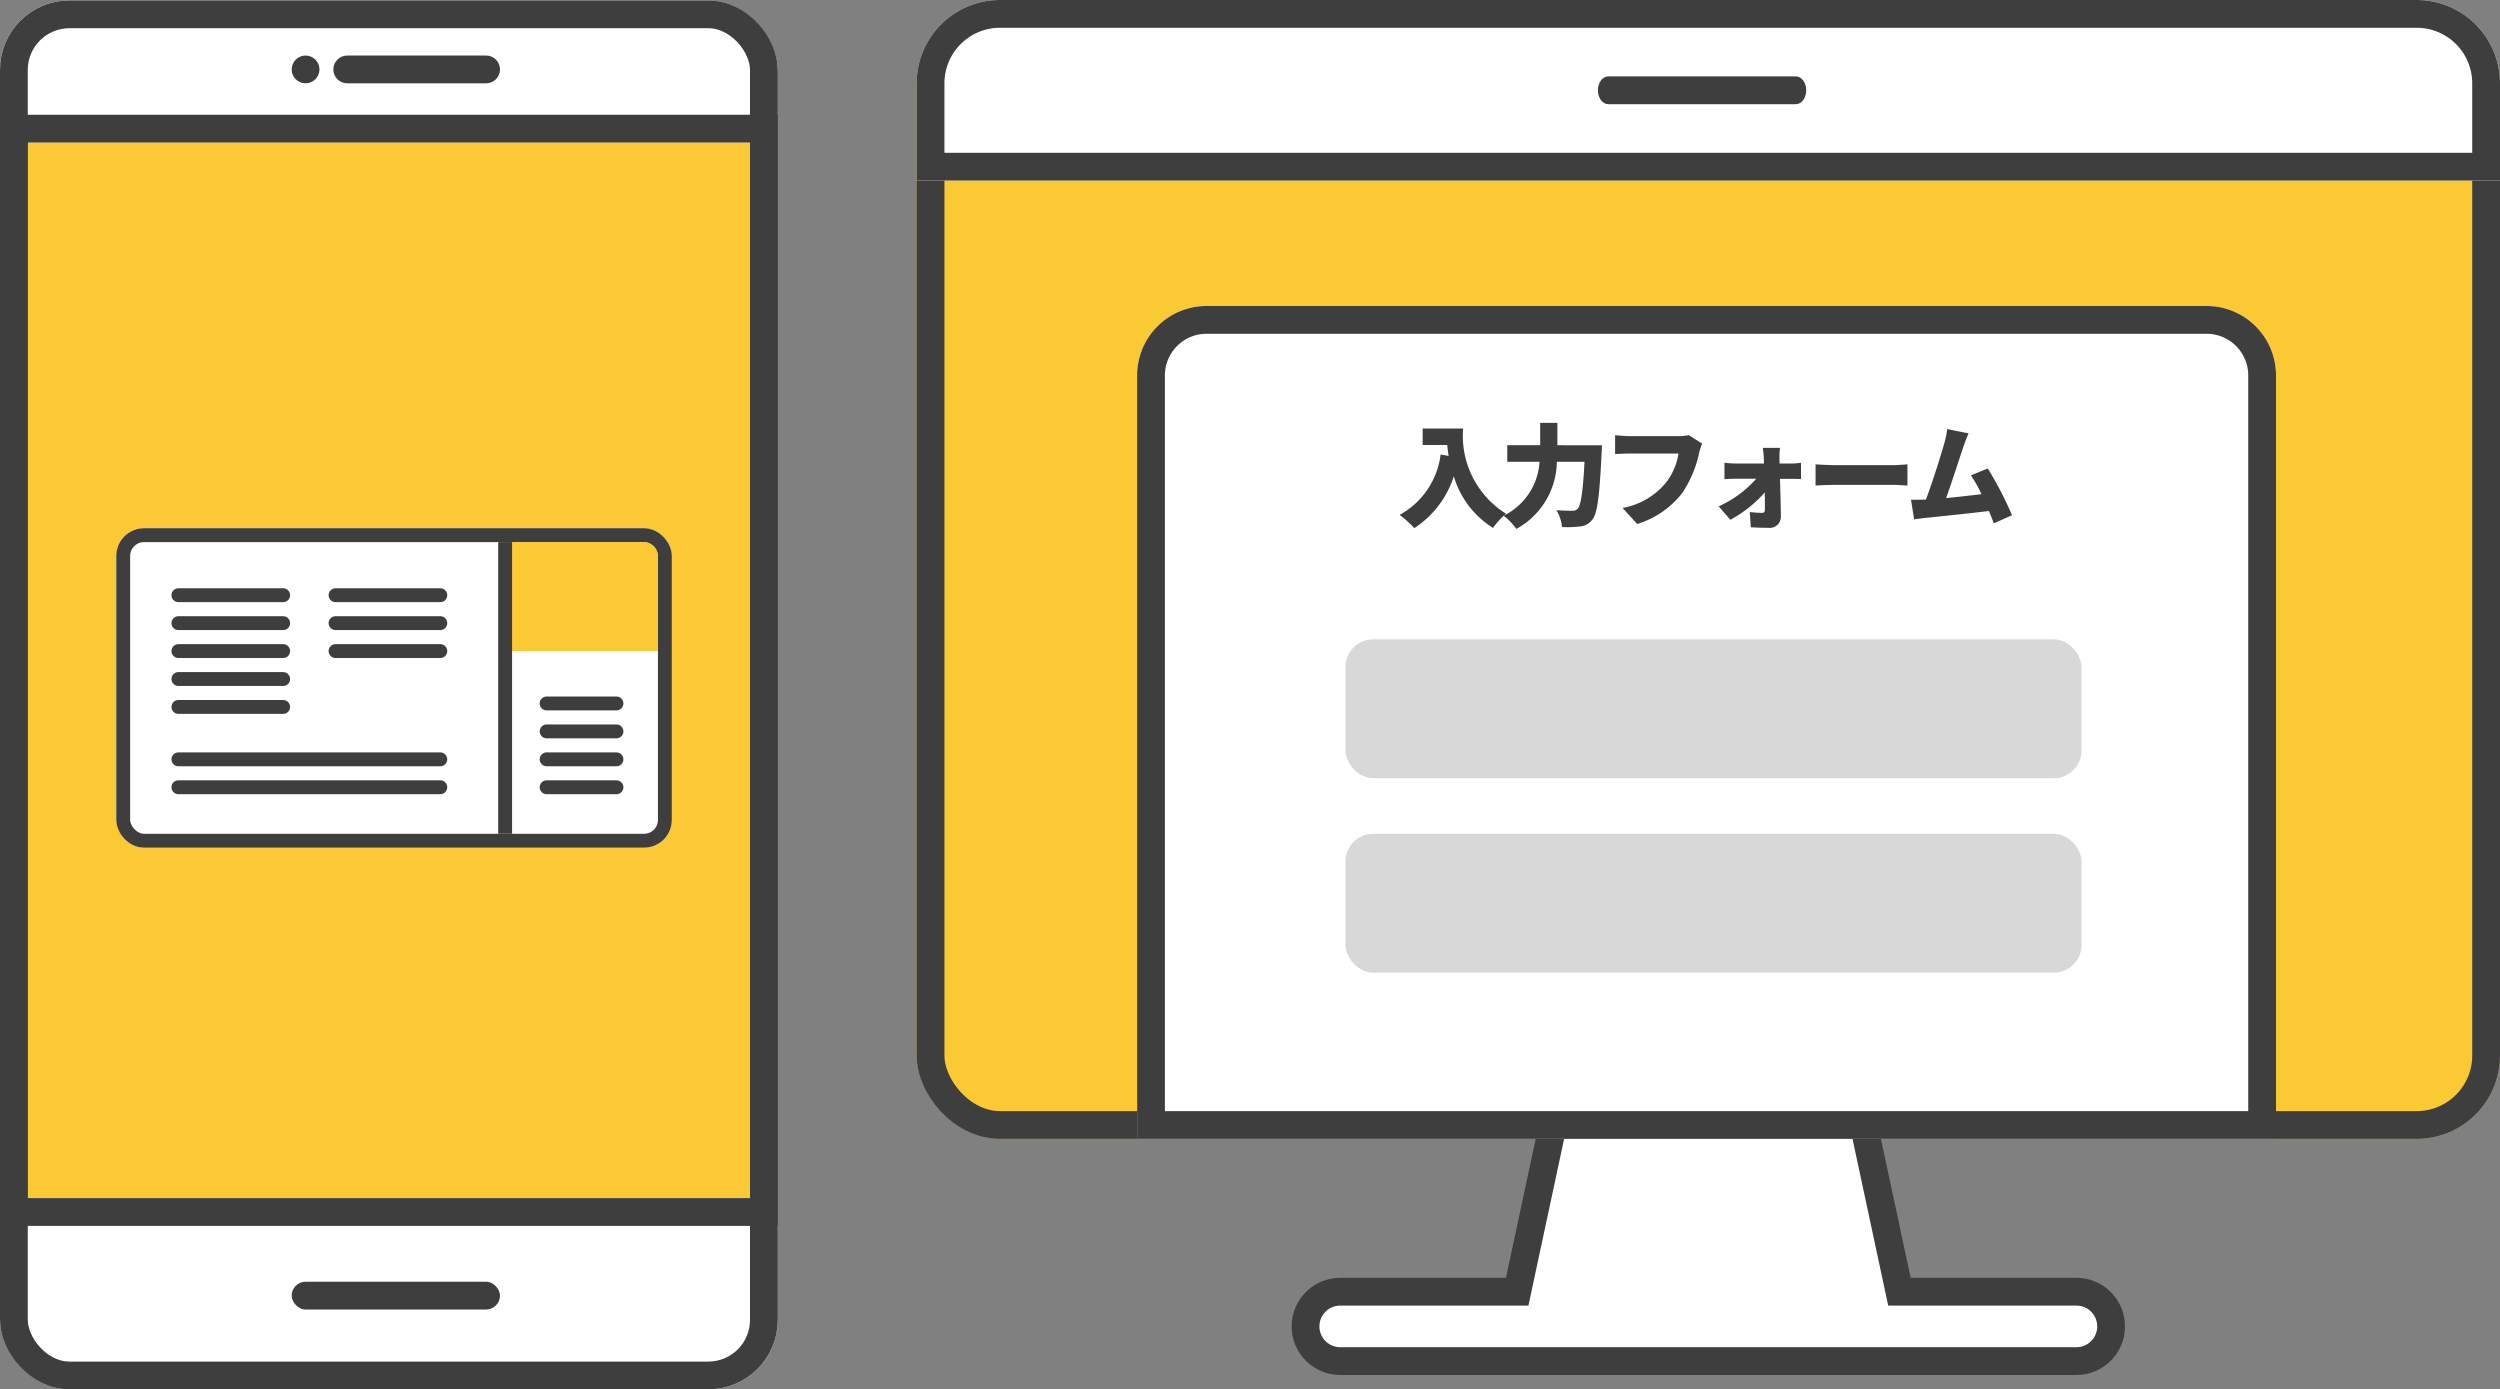<svg xmlns="http://www.w3.org/2000/svg" width="179.999" height="100.032" viewBox="0 0 179.999 100.032">
  <rect x="0" y="0" width="179.999" height="100.032" fill="#808080" stroke="none"/>
  <g id="img" transform="translate(-610.128 -4747.968)">
    <g id="グループ_10989" data-name="グループ 10989" transform="translate(675.934 4747.933)">
      <g id="合体_796" data-name="合体 796" transform="translate(-16086.67 -10125.021)" fill="#fff">
        <path d="M 16170.364 10223.055 L 16117.36 10223.055 C 16115.982 10223.055 16114.861 10221.934 16114.861 10220.556 C 16114.861 10219.178 16115.982 10218.057 16117.36 10218.057 L 16129.293 10218.057 L 16130.102 10218.057 L 16130.271 10217.266 L 16132.672 10206.058 L 16155.053 10206.058 L 16157.454 10217.266 L 16157.623 10218.057 L 16158.432 10218.057 L 16170.364 10218.057 C 16171.742 10218.057 16172.863 10219.178 16172.863 10220.556 C 16172.863 10221.934 16171.742 10223.055 16170.364 10223.055 Z" stroke="none"/>
        <path d="M 16170.364 10222.055 C 16171.19 10222.055 16171.863 10221.382 16171.863 10220.556 C 16171.863 10219.729 16171.19 10219.057 16170.364 10219.057 L 16156.814 10219.057 L 16154.244 10207.058 L 16133.48 10207.058 L 16130.91 10219.057 L 16117.36 10219.057 C 16116.534 10219.057 16115.861 10219.729 16115.861 10220.556 C 16115.861 10221.382 16116.534 10222.055 16117.36 10222.055 L 16170.364 10222.055 M 16170.364 10224.055 L 16117.36 10224.055 C 16115.429 10224.055 16113.861 10222.488 16113.861 10220.556 C 16113.861 10218.624 16115.429 10217.057 16117.36 10217.057 L 16129.293 10217.057 L 16131.863 10205.058 L 16155.861 10205.058 L 16158.432 10217.057 L 16170.364 10217.057 C 16172.296 10217.057 16173.863 10218.624 16173.863 10220.556 C 16173.863 10222.488 16172.296 10224.055 16170.364 10224.055 Z" stroke="none" fill="#3e3e3e"/>
      </g>
      <g id="長方形_88234" data-name="長方形 88234" transform="translate(0.193 0.035)" fill="#fbc933" stroke="#3e3e3e" stroke-width="2">
        <rect width="114" height="82" rx="6" stroke="none"/>
        <rect x="1" y="1" width="112" height="80" rx="5" fill="none"/>
      </g>
      <g id="長方形_88235" data-name="長方形 88235" transform="translate(0.193 0.035)" fill="#fff" stroke="#3e3e3e" stroke-width="2">
        <path d="M6,0H108a6,6,0,0,1,6,6v7a0,0,0,0,1,0,0H0a0,0,0,0,1,0,0V6A6,6,0,0,1,6,0Z" stroke="none"/>
        <path d="M6,1H108a5,5,0,0,1,5,5v6a0,0,0,0,1,0,0H1a0,0,0,0,1,0,0V6A5,5,0,0,1,6,1Z" fill="none"/>
      </g>
      <g id="長方形_26302" data-name="長方形 26302" transform="translate(16.066 22.067)" fill="#fff" stroke="#3e3e3e" stroke-width="2">
        <path d="M5,0H77a5,5,0,0,1,5,5V59.968a0,0,0,0,1,0,0H0a0,0,0,0,1,0,0V5A5,5,0,0,1,5,0Z" stroke="none"/>
        <path d="M5,1H77a4,4,0,0,1,4,4V58.968a0,0,0,0,1,0,0H1a0,0,0,0,1,0,0V5A4,4,0,0,1,5,1Z" fill="none"/>
      </g>
      <rect id="長方形_26303" data-name="長方形 26303" width="53" height="10" rx="2" transform="translate(31.066 46.067)" fill="#d8d8d8"/>
      <rect id="長方形_26304" data-name="長方形 26304" width="53" height="10" rx="2" transform="translate(31.066 60.067)" fill="#d8d8d8"/>
      <path id="パス_62899" data-name="パス 62899" d="M-20.44-6.416v1.184h1.768c.024.248.056.512.1.784l-.576-.1A5.764,5.764,0,0,1-22.1-.2,8.244,8.244,0,0,1-21.04.752,7,7,0,0,0-18.2-2.976,6.578,6.578,0,0,0-15.376.736,6.037,6.037,0,0,1-14.44-.288a6.6,6.6,0,0,1-3.088-6.128Zm9.7,1.2V-6.824h-1.24v1.608h-2.368v1.192h2.32a4.607,4.607,0,0,1-2.584,3.88,4.711,4.711,0,0,1,.92.952,5.592,5.592,0,0,0,2.912-4.832h1.992c-.112,2.152-.264,3.16-.5,3.392A.471.471,0,0,1-9.656-.5c-.224,0-.672,0-1.16-.04A2.749,2.749,0,0,1-10.408.672,7.12,7.12,0,0,0-9.12.632a1.208,1.208,0,0,0,.9-.5c.36-.44.512-1.664.664-4.808.016-.152.024-.536.024-.536Zm9.464-.728a3.207,3.207,0,0,1-.736.072H-5.544c-.264,0-.792-.04-1.04-.072v1.368c.208-.016.648-.04,1.04-.04h3.52A4.494,4.494,0,0,1-2.9-2.552,5.235,5.235,0,0,1-6.048-.7L-4.992.456A6.56,6.56,0,0,0-1.736-1.792a8.429,8.429,0,0,0,1.208-2.9,3.975,3.975,0,0,1,.208-.64ZM5.256-3.9l-.008-.392a5.449,5.449,0,0,1,.04-.736H4.048a6.178,6.178,0,0,1,.072.736l.016.392H2.088a6.278,6.278,0,0,1-.8-.056v1.184c.248-.016.592-.032.832-.032H3.576A7.969,7.969,0,0,1,.872-.816l.84.968a9.108,9.108,0,0,0,2.48-1.968C4.2-1.352,4.2-.928,4.2-.6c0,.176-.056.256-.208.256a8.379,8.379,0,0,1-.88-.064l.072,1.1c.384.024.864.04,1.288.04a.8.8,0,0,0,.88-.792c-.008-.848-.04-1.824-.064-2.736h.848c.184,0,.448.008.664.016V-3.952a5.738,5.738,0,0,1-.72.056ZM7.848-2.312c.328-.024.928-.048,1.384-.048H13.48c.328,0,.776.04.984.048V-3.84c-.232.016-.624.056-.984.056H9.232c-.392,0-1.064-.032-1.384-.056ZM21.992-.176a25.417,25.417,0,0,0-1.744-3.368l-1.216.5a9.055,9.055,0,0,1,.76,1.352c-.736.088-1.688.2-2.544.28.384-1.064.968-2.888,1.24-3.68.128-.368.256-.712.376-.976l-1.536-.312a6.667,6.667,0,0,1-.208,1.008c-.24.856-.864,2.864-1.328,4.064l-.12.008c-.272.008-.664.008-.952.008L14.944.12c.264-.032.6-.08.8-.1.968-.1,3.264-.336,4.584-.5.136.32.256.624.352.888Z" transform="translate(57.066 37.307)" fill="#3e3e3e"/>
      <path id="パス_1241368" data-name="パス 1241368" d="M1656.212,1467.565H1642.7c-.411,0-.744-.448-.744-1h0c0-.552.333-1,.744-1h13.511c.411,0,.744.448.744,1h0C1656.956,1467.117,1656.623,1467.565,1656.212,1467.565Z" transform="translate(-1592.714 -1460.03)" fill="#3e3e3e"/>
    </g>
    <g id="グループ_10993" data-name="グループ 10993" transform="translate(-526.094 3423.352)">
      <g id="長方形_26306" data-name="長方形 26306" transform="translate(1136.222 1324.648)" fill="#fff" stroke="#3e3e3e" stroke-width="2">
        <rect width="56" height="100.001" rx="5" stroke="none"/>
        <rect x="1" y="1" width="54" height="98.001" rx="4" fill="none"/>
      </g>
      <g id="長方形_26308" data-name="長方形 26308" transform="translate(1138.222 1334.879)" fill="#fbc933" stroke="#3e3e3e" stroke-width="2">
        <rect width="52" height="76" stroke="none"/>
        <rect x="-1" y="-1" width="54" height="78" fill="none"/>
      </g>
      <rect id="長方形_26309" data-name="長方形 26309" width="15" height="2" rx="1" transform="translate(1157.222 1416.9)" fill="#3e3e3e"/>
      <g id="img-2" data-name="img" transform="translate(1144.593 1362.649)">
        <g id="長方形_26310" data-name="長方形 26310" transform="translate(0 -0.001)" fill="#fff" stroke="#3e3e3e" stroke-width="1">
          <rect width="40" height="23" rx="2" stroke="none"/>
          <rect x="0.5" y="0.5" width="39" height="22" rx="1.5" fill="none"/>
        </g>
        <line id="線_185" data-name="線 185" x2="7.542" transform="translate(4.474 4.822)" fill="none" stroke="#3e3e3e" stroke-linecap="round" stroke-width="1"/>
        <line id="線_186" data-name="線 186" x2="7.542" transform="translate(15.788 4.822)" fill="none" stroke="#3e3e3e" stroke-linecap="round" stroke-width="1"/>
        <line id="線_187" data-name="線 187" x2="5.028" transform="translate(30.986 12.615)" fill="none" stroke="#3e3e3e" stroke-linecap="round" stroke-width="1"/>
        <line id="線_188" data-name="線 188" x2="5.028" transform="translate(30.986 14.627)" fill="none" stroke="#3e3e3e" stroke-linecap="round" stroke-width="1"/>
        <line id="線_189" data-name="線 189" x2="5.028" transform="translate(30.986 16.638)" fill="none" stroke="#3e3e3e" stroke-linecap="round" stroke-width="1"/>
        <line id="線_190" data-name="線 190" x2="5.028" transform="translate(30.986 18.65)" fill="none" stroke="#3e3e3e" stroke-linecap="round" stroke-width="1"/>
        <line id="線_191" data-name="線 191" x2="7.542" transform="translate(4.474 8.845)" fill="none" stroke="#3e3e3e" stroke-linecap="round" stroke-width="1"/>
        <line id="線_192" data-name="線 192" x2="7.542" transform="translate(15.788 8.845)" fill="none" stroke="#3e3e3e" stroke-linecap="round" stroke-width="1"/>
        <line id="線_193" data-name="線 193" x2="7.542" transform="translate(4.474 12.867)" fill="none" stroke="#3e3e3e" stroke-linecap="round" stroke-width="1"/>
        <line id="線_194" data-name="線 194" x2="18.856" transform="translate(4.474 16.638)" fill="none" stroke="#3e3e3e" stroke-linecap="round" stroke-width="1"/>
        <line id="線_195" data-name="線 195" x2="18.856" transform="translate(4.474 18.649)" fill="none" stroke="#3e3e3e" stroke-linecap="round" stroke-width="1"/>
        <line id="線_196" data-name="線 196" x2="7.542" transform="translate(4.474 6.833)" fill="none" stroke="#3e3e3e" stroke-linecap="round" stroke-width="1"/>
        <line id="線_197" data-name="線 197" x2="7.542" transform="translate(15.788 6.833)" fill="none" stroke="#3e3e3e" stroke-linecap="round" stroke-width="1"/>
        <line id="線_198" data-name="線 198" x2="7.542" transform="translate(4.474 10.856)" fill="none" stroke="#3e3e3e" stroke-linecap="round" stroke-width="1"/>
        <path id="長方形_26311" data-name="長方形 26311" d="M0,0H10a1,1,0,0,1,1,1V7.845a0,0,0,0,1,0,0H0a0,0,0,0,1,0,0V0A0,0,0,0,1,0,0Z" transform="translate(28 1)" fill="#fbc933"/>
        <line id="線_199" data-name="線 199" y2="21" transform="translate(27.999 0.999)" fill="none" stroke="#3e3e3e" stroke-width="1"/>
      </g>
      <g id="合体_797" data-name="合体 797" transform="translate(-16192 -10318)" fill="#3e3e3e">
        <path d="M 17363.225 11648.115 L 17353.223 11648.115 C 17352.945 11648.115 17352.721 11647.892 17352.721 11647.617 C 17352.721 11647.34 17352.945 11647.114 17353.223 11647.114 L 17363.225 11647.114 C 17363.5 11647.114 17363.723 11647.34 17363.723 11647.617 C 17363.723 11647.892 17363.5 11648.115 17363.225 11648.115 Z M 17350.221 11648.115 C 17349.945 11648.115 17349.723 11647.892 17349.723 11647.617 C 17349.723 11647.34 17349.945 11647.114 17350.221 11647.114 C 17350.498 11647.114 17350.723 11647.34 17350.723 11647.617 C 17350.723 11647.892 17350.498 11648.115 17350.221 11648.115 Z" stroke="none"/>
        <path d="M 17363.225 11647.615 L 17363.225 11647.614 L 17353.223 11647.615 L 17363.225 11647.615 M 17363.225 11648.615 L 17353.223 11648.615 C 17352.67 11648.615 17352.221 11648.166 17352.221 11647.617 C 17352.221 11647.063 17352.67 11646.614 17353.223 11646.614 L 17363.225 11646.614 C 17363.773 11646.614 17364.223 11647.063 17364.223 11647.617 C 17364.223 11648.166 17363.773 11648.615 17363.225 11648.615 Z M 17350.221 11648.615 C 17349.672 11648.615 17349.223 11648.166 17349.223 11647.617 C 17349.223 11647.063 17349.672 11646.614 17350.221 11646.614 C 17350.773 11646.614 17351.223 11647.063 17351.223 11647.617 C 17351.223 11648.166 17350.773 11648.615 17350.221 11648.615 Z" stroke="none" fill="#3e3e3e"/>
      </g>
    </g>
  </g>
</svg>
